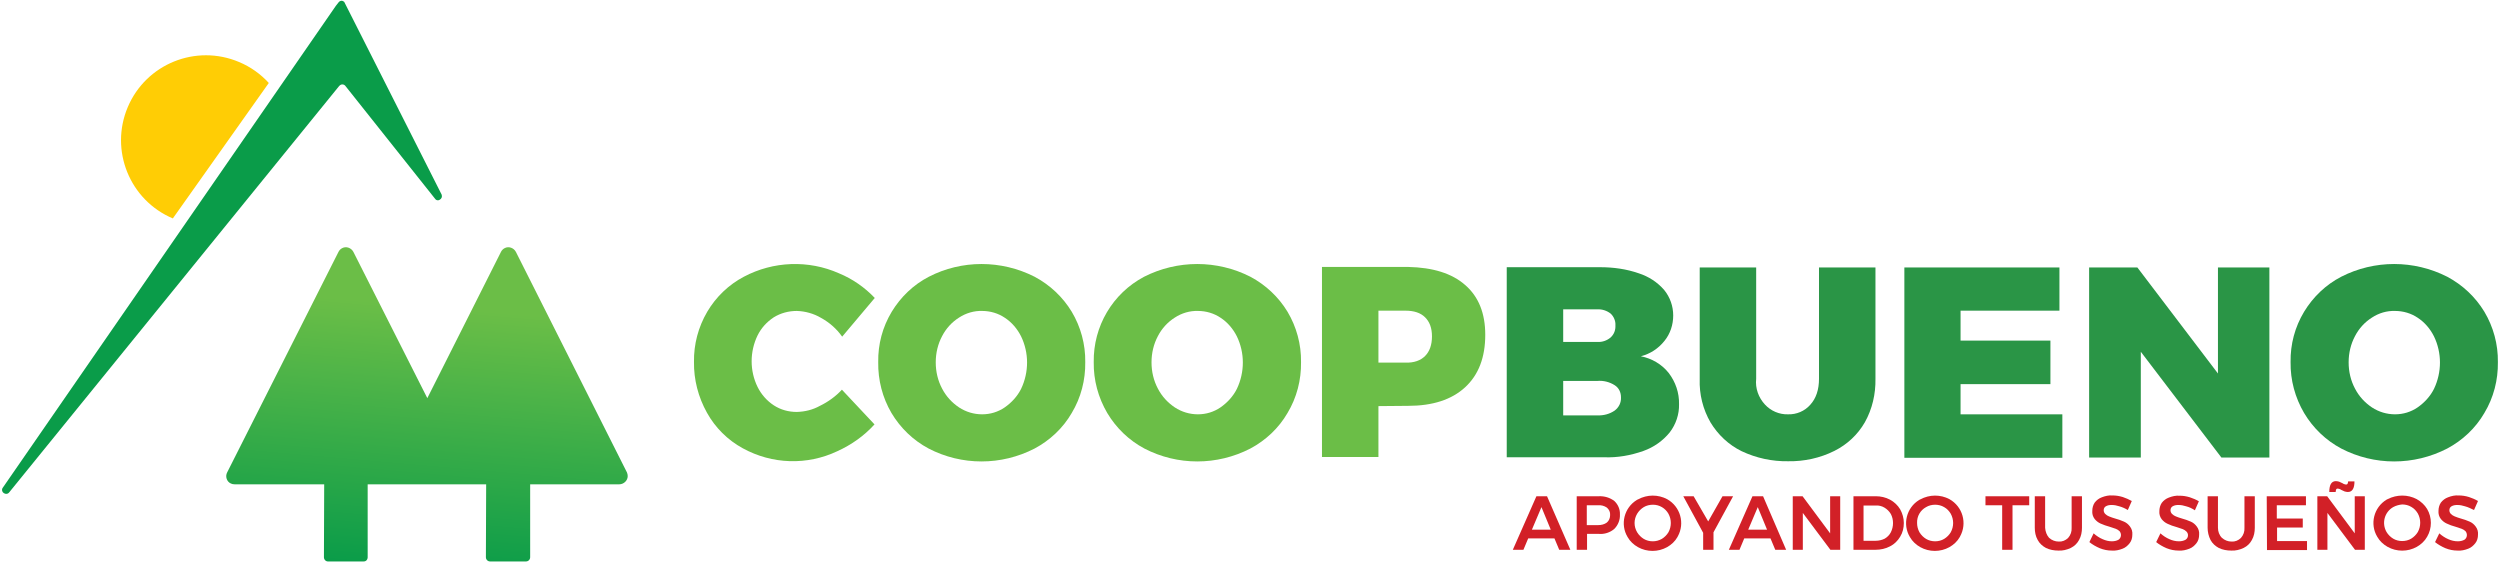 <?xml version="1.0" encoding="utf-8"?>
<!-- Generator: Adobe Illustrator 24.0.2, SVG Export Plug-In . SVG Version: 6.00 Build 0)  -->
<svg version="1.1" id="Capa_1" xmlns="http://www.w3.org/2000/svg" xmlns:xlink="http://www.w3.org/1999/xlink" x="0px" y="0px"
	 viewBox="0 0 943.1 211.9" style="enable-background:new 0 0 943.1 211.9;" xml:space="preserve">
<style type="text/css">
	.st0{fill:#0A9C49;}
	.st1{fill:#FFCD05;}
	.st2{fill:url(#SVGID_1_);}
	.st3{fill:#6BBE47;}
	.st4{fill:#2A9546;}
	.st5{fill:#D22027;}
</style>
<title>Asset 3</title>
<g id="Layer_2">
	<g id="Layer_1-2">
		<path class="st0" d="M164.3,75.2l-34.1-42.9c-0.6-0.6-1.5-0.6-2.1,0c-0.1,0.1-0.1,0.1-0.2,0.2L3.5,185.7c-0.5,0.7-1.4,0.8-2.1,0.3
			c-0.6-0.4-0.8-1.2-0.5-1.8l125.8-182l1.1-1.4c0.5-0.6,1.3-0.7,1.9-0.2c0.1,0,0.1,0.1,0.2,0.2l36.7,72.6c0.3,0.8,0,1.6-0.8,2
			C165.3,75.7,164.7,75.6,164.3,75.2z"/>
		<path class="st1" d="M65.2,82.4c-16.3-6.9-23.9-25.7-17-42s25.7-23.9,42-17c4.3,1.8,8.1,4.5,11.2,7.9"/>
		
			<linearGradient id="SVGID_1_" gradientUnits="userSpaceOnUse" x1="158.003" y1="288.904" x2="168.802" y2="165.26" gradientTransform="matrix(1 0 0 1 0 -74)">
			<stop  offset="0" style="stop-color:#0A9C49"/>
			<stop  offset="0.8" style="stop-color:#6BBE47"/>
		</linearGradient>
		<path class="st2" d="M236.5,178.2L194.6,95c-0.8-1.5-2.7-2.2-4.2-1.4c-0.6,0.3-1.1,0.8-1.4,1.4l-27.8,55.2L133.3,95
			c-0.8-1.5-2.7-2.2-4.2-1.4c-0.6,0.3-1.1,0.8-1.4,1.4l-42,83.2c-0.8,1.5-0.2,3.5,1.4,4.2c0.4,0.2,0.9,0.3,1.4,0.3h33.8l-0.1,27.5
			c0,0.9,0.7,1.6,1.5,1.6l0,0h13.5c0.9,0,1.5-0.7,1.5-1.5l0,0v-27.6h44.7l-0.1,27.5c0,0.9,0.7,1.6,1.6,1.6l0,0h13.5
			c0.9,0,1.6-0.7,1.6-1.6l0,0v-27.5h33.6c1.7,0,3.2-1.4,3.2-3.1C236.8,179.1,236.7,178.7,236.5,178.2z"/>
		<path class="st3" d="M309.7,119.9c-2.7-1.6-5.9-2.5-9.1-2.6c-3.1,0-6.1,0.8-8.7,2.4c-2.6,1.7-4.7,4-6.1,6.8c-3,6.2-3,13.4,0,19.5
			c1.4,2.8,3.5,5.2,6.1,6.9c2.6,1.7,5.6,2.5,8.7,2.5c3.1-0.1,6-0.8,8.7-2.3c3.1-1.5,6-3.6,8.3-6.1l12.3,13.1
			c-3.9,4.3-8.7,7.7-14,10.1c-11.4,5.4-24.6,5-35.7-1.1c-5.7-3.1-10.4-7.8-13.5-13.4c-3.3-5.9-5-12.5-4.9-19.2
			c-0.1-6.6,1.6-13.1,5-18.9c3.3-5.6,8.1-10.2,13.8-13.2c11.1-5.9,24.4-6.4,35.9-1.3c5.1,2.1,9.7,5.3,13.5,9.3l-12.3,14.6
			C315.6,124,312.8,121.6,309.7,119.9z"/>
		<path class="st3" d="M390.3,104.4c5.8,3.1,10.6,7.6,14,13.2c3.4,5.7,5.2,12.3,5.1,19c0.1,6.7-1.6,13.4-5.1,19.2
			c-3.3,5.7-8.2,10.3-14,13.4c-12.6,6.5-27.5,6.5-40,0c-5.8-3.1-10.6-7.7-14-13.4c-3.4-5.8-5.1-12.4-5-19.2
			c-0.1-6.7,1.6-13.2,5.1-19c3.4-5.6,8.2-10.2,14-13.2C362.8,98,377.7,98,390.3,104.4L390.3,104.4z M361.8,119.8
			c-2.7,1.7-4.9,4.1-6.4,7c-1.6,3-2.4,6.4-2.4,9.9c0,3.5,0.8,6.9,2.4,9.9c1.5,2.9,3.7,5.3,6.4,7.1c2.6,1.7,5.6,2.6,8.7,2.6
			c3.1,0,6-0.9,8.5-2.6c2.6-1.8,4.8-4.2,6.2-7c3-6.3,3-13.6,0-19.8c-1.4-2.8-3.5-5.3-6.1-7c-2.5-1.7-5.5-2.6-8.6-2.6
			C367.5,117.2,364.4,118.1,361.8,119.8z"/>
		<path class="st3" d="M471.7,104.4c5.8,3.1,10.6,7.6,14,13.2c3.4,5.7,5.2,12.3,5.1,19c0.1,6.7-1.6,13.4-5.1,19.2
			c-3.3,5.7-8.2,10.3-14,13.4c-12.6,6.5-27.5,6.5-40,0c-5.8-3.1-10.6-7.7-14-13.4c-3.4-5.8-5.2-12.4-5.1-19.2
			c-0.2-13.5,7.1-25.9,19-32.2C444.2,98,459.1,98,471.7,104.4L471.7,104.4z M443.2,119.8c-2.7,1.7-4.9,4.1-6.4,7
			c-1.6,3-2.4,6.4-2.4,9.9c0,3.5,0.8,6.9,2.4,9.9c1.5,2.9,3.7,5.3,6.4,7.1c2.6,1.7,5.6,2.6,8.7,2.6c3.1,0,6-0.9,8.5-2.6
			c2.6-1.8,4.8-4.2,6.2-7c3-6.3,3-13.6,0-19.8c-1.4-2.8-3.5-5.3-6.1-7c-2.5-1.7-5.5-2.6-8.6-2.6
			C448.9,117.2,445.8,118.1,443.2,119.8z"/>
		<path class="st3" d="M552.7,107.5c5.1,4.4,7.6,10.7,7.6,18.8c0,8.5-2.5,15.1-7.6,19.8s-12.3,7-21.5,7l-11.2,0.1v19.2h-21.3v-71.7
			h32.5C540.5,100.9,547.7,103.1,552.7,107.5z M537.6,134.3c1.7-1.7,2.6-4.2,2.6-7.4c0-3.2-0.9-5.5-2.6-7.2
			c-1.7-1.7-4.2-2.5-7.4-2.5H520v19.6h10.2C533.4,136.9,535.9,136,537.6,134.3L537.6,134.3z"/>
		<path class="st4" d="M618.2,103.1c3.7,1.2,7,3.3,9.6,6.3c2.2,2.7,3.4,6.1,3.4,9.6c0,3.5-1.1,6.9-3.3,9.6c-2.3,2.9-5.4,4.9-8.9,5.8
			c4.1,0.8,7.9,3,10.5,6.3c2.6,3.4,4,7.5,3.9,11.8c0.1,3.8-1.2,7.6-3.5,10.6c-2.6,3.2-6,5.6-9.9,7c-4.8,1.7-9.8,2.6-14.9,2.4h-36.7
			v-71.7h35.2C608.7,100.8,613.6,101.5,618.2,103.1z M607.6,127.3c1.3-1.2,1.9-2.8,1.8-4.6c0.1-1.6-0.6-3.3-1.8-4.4
			c-1.4-1.1-3.2-1.7-5-1.6h-12.9V129h12.9C604.4,129.1,606.2,128.5,607.6,127.3L607.6,127.3z M609.1,154.9c1.6-1.2,2.5-3,2.4-5
			c0-1.9-0.8-3.6-2.4-4.6c-1.9-1.2-4.2-1.8-6.5-1.6h-12.9v13h12.9C604.9,156.8,607.2,156.2,609.1,154.9L609.1,154.9z"/>
		<path class="st4" d="M665.8,152.6c2.2,2.4,5.4,3.8,8.7,3.7c3.2,0.1,6.3-1.2,8.4-3.6c2.2-2.4,3.3-5.7,3.3-9.8v-42h21.3v42
			c0.1,5.7-1.2,11.4-4,16.4c-2.7,4.7-6.7,8.4-11.5,10.8c-5.4,2.7-11.4,4-17.4,3.9c-6.1,0.1-12.1-1.2-17.6-3.8
			c-4.9-2.4-8.9-6.2-11.7-10.8c-2.9-5-4.3-10.7-4.1-16.4v-42.1h21.3v42C662.1,146.5,663.4,150,665.8,152.6z"/>
		<path class="st4" d="M718.3,100.9h58.6v16.3h-37.3v11.3h33.9v16.4h-33.9v11.4h38.4v16.4h-59.6V100.9z"/>
		<path class="st4" d="M836.7,100.9h19.4v71.7h-18.1l-30.4-39.9v39.9h-19.5v-71.7h18.2l30.4,40L836.7,100.9z"/>
		<path class="st4" d="M923.2,104.4c5.8,3.1,10.6,7.6,14,13.2c3.4,5.7,5.2,12.3,5.1,19c0.1,6.7-1.6,13.4-5.1,19.2
			c-3.3,5.7-8.2,10.3-14,13.4c-12.6,6.5-27.5,6.5-40,0c-5.8-3.1-10.6-7.7-14-13.4c-3.4-5.8-5.2-12.4-5.1-19.2
			c-0.1-6.7,1.6-13.2,5.1-19c3.4-5.6,8.2-10.2,14-13.2C895.7,98,910.6,98,923.2,104.4z M894.8,119.8c-2.7,1.7-4.9,4.1-6.4,7
			c-1.6,3-2.4,6.4-2.4,9.9c0,3.5,0.8,6.9,2.4,9.9c1.5,2.9,3.7,5.3,6.4,7.1c2.6,1.7,5.6,2.6,8.7,2.6c3.1,0,6-0.9,8.5-2.6
			c2.6-1.8,4.8-4.2,6.2-7c3-6.3,3-13.6,0-19.8c-1.4-2.8-3.5-5.3-6.1-7c-2.5-1.7-5.5-2.6-8.6-2.6
			C900.4,117.2,897.4,118.1,894.8,119.8L894.8,119.8z"/>
		<path class="st5" d="M588.2,207.4l-1.8-4.3h-9.9l-1.8,4.3h-4l8.9-20.2h4l8.8,20.2H588.2z M577.9,199.8h7.1l-3.5-8.5L577.9,199.8z"
			/>
		<path class="st5" d="M609,189c1.4,1.3,2.2,3.2,2.1,5.1c0.1,2-0.7,4-2.1,5.4c-1.6,1.4-3.8,2.1-5.9,1.9h-4.4v6h-3.9v-20.2h8.3
			C605.2,187.1,607.3,187.7,609,189z M606.2,197.1c0.8-0.7,1.2-1.7,1.2-2.8c0.1-1.1-0.4-2.1-1.2-2.8c-1-0.7-2.2-1-3.4-0.9h-4.2v7.5
			h4.2C604.1,198.1,605.3,197.8,606.2,197.1L606.2,197.1z"/>
		<path class="st5" d="M628.9,188.3c5,2.8,6.8,9.1,4,14.1c0,0.1-0.1,0.1-0.1,0.2c-0.9,1.6-2.3,2.9-3.9,3.8c-3.4,1.9-7.6,1.9-11,0
			c-1.6-0.9-3-2.2-3.9-3.8c-2.9-4.8-1.3-11.1,3.5-14c0.1-0.1,0.2-0.1,0.4-0.2C621.4,186.5,625.5,186.5,628.9,188.3z M620.1,191.3
			c-1,0.6-1.9,1.5-2.5,2.5c-1.3,2.2-1.3,4.8,0,7c0.6,1,1.5,1.9,2.5,2.5s2.2,0.9,3.4,0.9c1.2,0,2.3-0.3,3.4-0.9
			c1-0.6,1.9-1.5,2.5-2.5c1.2-2.2,1.2-4.8,0-7c-1.2-2.1-3.4-3.4-5.8-3.4C622.3,190.4,621.1,190.7,620.1,191.3L620.1,191.3z"/>
		<path class="st5" d="M653.8,187.2l-7.4,13.6v6.6h-3.9V201l-7.5-13.8h3.9l5.5,9.5l5.4-9.5L653.8,187.2z"/>
		<path class="st5" d="M669.7,207.4l-1.8-4.3h-9.9l-1.8,4.3h-4l8.9-20.2h4l8.7,20.2H669.7z M659.5,199.8h7.1l-3.5-8.5L659.5,199.8z"
			/>
		<path class="st5" d="M690.4,187.2h3.8v20.2h-3.7l-10.4-13.9v13.9h-3.8v-20.2h3.7l10.4,14V187.2z"/>
		<path class="st5" d="M713,188.5c1.5,0.8,2.9,2.1,3.8,3.6c0.9,1.6,1.4,3.4,1.4,5.2c0,1.8-0.4,3.6-1.4,5.2c-0.9,1.5-2.2,2.8-3.8,3.6
			c-1.7,0.9-3.6,1.3-5.5,1.3h-8.3v-20.2h8.4C709.5,187.2,711.3,187.6,713,188.5z M711,203.2c1-0.6,1.8-1.4,2.3-2.4
			c1.1-2.2,1.1-4.8,0-6.9c-0.6-1-1.4-1.8-2.4-2.4c-1-0.6-2.2-0.9-3.4-0.8H703V204h4.6C708.8,204,710,203.7,711,203.2L711,203.2z"/>
		<path class="st5" d="M735.4,188.3c5,2.8,6.8,9.1,4,14.1c0,0.1-0.1,0.1-0.1,0.2c-0.9,1.6-2.3,2.9-3.9,3.8c-3.4,1.9-7.6,1.9-11,0
			c-1.6-0.9-3-2.2-3.9-3.8c-2.9-4.8-1.3-11.1,3.5-14c0.1-0.1,0.2-0.1,0.4-0.2C727.9,186.5,732,186.5,735.4,188.3z M726.6,191.3
			c-2.2,1.2-3.5,3.5-3.4,6c0,1.2,0.3,2.4,0.9,3.5c0.6,1,1.5,1.9,2.5,2.5c1,0.6,2.2,0.9,3.4,0.9c1.2,0,2.4-0.3,3.4-0.9
			c1-0.6,1.9-1.5,2.5-2.5c1.2-2.2,1.2-4.8,0-7c-0.6-1-1.4-1.9-2.5-2.5c-1-0.6-2.2-0.9-3.4-0.9C728.8,190.4,727.6,190.7,726.6,191.3
			L726.6,191.3z"/>
		<path class="st5" d="M749,187.2h16.5v3.4h-6.3v16.8h-3.9v-16.8H749L749,187.2z"/>
		<path class="st5" d="M773,202.9c1,0.9,2.3,1.4,3.6,1.4c1.3,0.1,2.6-0.4,3.6-1.4c0.9-1,1.4-2.4,1.3-3.8v-11.9h3.9v11.9
			c0,1.6-0.3,3.2-1.1,4.6c-0.7,1.3-1.7,2.3-3.1,3c-1.5,0.7-3.1,1.1-4.7,1c-1.6,0-3.3-0.3-4.7-1c-1.3-0.7-2.4-1.7-3.1-3
			c-0.8-1.4-1.1-3-1.1-4.6v-11.9h3.9v11.9C771.6,200.5,772.1,201.9,773,202.9z"/>
		<path class="st5" d="M799.5,191c-0.9-0.3-1.9-0.5-2.9-0.5c-0.8,0-1.5,0.1-2.2,0.5c-0.5,0.3-0.8,0.8-0.8,1.5c0,0.5,0.2,1,0.6,1.4
			c0.4,0.4,0.9,0.7,1.4,0.9c0.8,0.3,1.5,0.6,2.3,0.8c1.1,0.3,2.3,0.7,3.4,1.2c0.9,0.4,1.6,1,2.2,1.8c0.7,0.9,1,2,0.9,3.1
			c0,1.2-0.3,2.3-1,3.2c-0.7,0.9-1.6,1.7-2.7,2.1c-1.3,0.5-2.6,0.8-4,0.7c-1.6,0-3.1-0.3-4.6-0.9c-1.4-0.6-2.8-1.4-3.9-2.3l1.6-3.3
			c1,0.9,2.2,1.7,3.4,2.2c1.1,0.5,2.3,0.8,3.5,0.8c0.9,0,1.8-0.2,2.5-0.6c0.9-0.6,1.2-1.9,0.6-2.9c-0.1-0.1-0.1-0.2-0.2-0.3
			c-0.4-0.4-0.9-0.7-1.4-0.9c-0.6-0.2-1.4-0.5-2.4-0.8c-1.1-0.3-2.3-0.7-3.4-1.2c-0.9-0.4-1.6-1-2.2-1.7c-0.7-0.9-1-2-0.9-3.1
			c0-1.1,0.3-2.2,0.9-3.1c0.7-0.9,1.6-1.6,2.7-2c1.3-0.5,2.6-0.8,4-0.7c1.3,0,2.6,0.2,3.9,0.6c1.2,0.4,2.3,0.9,3.4,1.5l-1.5,3.4
			C801.7,191.8,800.6,191.3,799.5,191z"/>
		<path class="st5" d="M824.7,191c-0.9-0.3-1.9-0.5-2.9-0.5c-0.8,0-1.5,0.1-2.2,0.5c-0.5,0.3-0.8,0.8-0.8,1.5c0,0.5,0.2,1,0.6,1.4
			c0.4,0.4,0.9,0.7,1.4,0.9c0.8,0.3,1.5,0.6,2.3,0.8c1.1,0.3,2.3,0.7,3.4,1.2c0.9,0.4,1.6,1,2.2,1.8c0.7,0.9,1,2,0.9,3.1
			c0,1.2-0.3,2.3-1,3.2c-0.7,0.9-1.6,1.7-2.7,2.1c-1.3,0.5-2.6,0.8-4,0.7c-1.6,0-3.1-0.3-4.6-0.9c-1.4-0.6-2.8-1.4-3.9-2.3l1.6-3.3
			c1,0.9,2.2,1.7,3.4,2.2c1.1,0.5,2.3,0.8,3.6,0.8c0.9,0,1.8-0.2,2.5-0.6c0.6-0.4,0.9-1,0.9-1.7c0-0.5-0.2-1-0.6-1.4
			c-0.4-0.4-0.9-0.7-1.4-0.9c-0.6-0.2-1.4-0.5-2.4-0.8c-1.1-0.3-2.3-0.7-3.3-1.2c-0.9-0.4-1.6-1-2.2-1.7c-0.7-0.9-1-2-0.9-3.1
			c0-1.1,0.3-2.2,0.9-3.1c0.7-0.9,1.6-1.6,2.7-2c1.3-0.5,2.6-0.8,4-0.7c1.3,0,2.6,0.2,3.9,0.6c1.2,0.4,2.4,0.9,3.4,1.5l-1.5,3.4
			C826.9,191.8,825.9,191.3,824.7,191z"/>
		<path class="st5" d="M838.2,202.9c1,0.9,2.3,1.4,3.6,1.4c1.3,0.1,2.6-0.4,3.6-1.4c0.9-1,1.4-2.4,1.3-3.8v-11.9h3.9v11.9
			c0,1.6-0.3,3.2-1.1,4.6c-0.7,1.3-1.7,2.3-3.1,3c-1.5,0.7-3.1,1.1-4.7,1c-1.6,0-3.3-0.3-4.7-1c-1.3-0.7-2.4-1.7-3.1-3
			c-0.7-1.4-1.1-3-1.1-4.6v-11.9h3.9v11.9C836.7,200.5,837.2,201.9,838.2,202.9z"/>
		<path class="st5" d="M855.1,187.2h14.8v3.4h-11v5h9.8v3.4H859v5.1h11.3v3.4h-15.1L855.1,187.2L855.1,187.2z"/>
		<path class="st5" d="M888.3,187.2h3.8v20.2h-3.7L878,193.5v13.9h-3.8v-20.2h3.7l10.4,14L888.3,187.2z M885.7,185.6
			c-0.4,0-0.8-0.1-1.2-0.2c-0.5-0.2-0.9-0.4-1.3-0.6c-0.4-0.3-0.8-0.4-1.3-0.5c-0.2,0-0.5,0.1-0.6,0.3c-0.1,0.3-0.2,0.7-0.2,1h-2.4
			c0-2.7,0.8-4.1,2.5-4.1c0.4,0,0.8,0.1,1.2,0.2c0.5,0.2,0.9,0.4,1.3,0.6c0.4,0.3,0.8,0.4,1.3,0.5c0.2,0,0.5-0.1,0.6-0.3
			c0.1-0.3,0.2-0.6,0.2-0.9h2.4C888.2,184.2,887.4,185.6,885.7,185.6z"/>
		<path class="st5" d="M911.7,188.3c1.6,0.9,3,2.2,3.9,3.7c1.9,3.2,1.9,7.3,0,10.5c-0.9,1.6-2.3,2.9-3.9,3.8c-3.4,1.9-7.6,1.9-11,0
			c-1.6-0.9-3-2.2-3.9-3.8c-2.9-4.8-1.3-11.1,3.5-14c0.1-0.1,0.2-0.1,0.4-0.2C904.2,186.5,908.3,186.5,911.7,188.3L911.7,188.3z
			 M902.8,191.3c-3.3,1.9-4.4,6.1-2.5,9.4c0.6,1,1.5,1.9,2.5,2.5c1,0.6,2.2,0.9,3.4,0.9c1.2,0,2.4-0.3,3.4-0.9
			c1-0.6,1.9-1.5,2.5-2.5c1.2-2.2,1.2-4.8,0-7c-0.6-1-1.4-1.9-2.5-2.5c-1-0.6-2.2-0.9-3.4-0.9C905.1,190.4,903.9,190.7,902.8,191.3
			L902.8,191.3z"/>
		<path class="st5" d="M929.9,191c-0.9-0.3-1.9-0.5-2.9-0.5c-0.8,0-1.5,0.1-2.2,0.5c-0.5,0.3-0.8,0.8-0.8,1.5c0,0.5,0.2,1,0.6,1.4
			c0.4,0.4,0.9,0.7,1.4,0.9c0.8,0.3,1.5,0.6,2.3,0.8c1.1,0.3,2.3,0.7,3.4,1.2c0.9,0.4,1.6,1,2.2,1.8c0.7,0.9,1,2,0.9,3.1
			c0,1.2-0.3,2.3-1,3.2c-0.7,0.9-1.6,1.7-2.7,2.1c-1.3,0.5-2.6,0.8-4,0.7c-1.6,0-3.1-0.3-4.6-0.9c-1.4-0.6-2.8-1.4-3.9-2.3l1.6-3.3
			c1,0.9,2.2,1.7,3.4,2.2c1.1,0.5,2.3,0.8,3.6,0.8c0.9,0,1.8-0.2,2.5-0.6c0.9-0.6,1.2-1.9,0.6-2.9c-0.1-0.1-0.1-0.2-0.2-0.3
			c-0.4-0.4-0.9-0.7-1.4-0.9c-0.6-0.2-1.4-0.5-2.4-0.8c-1.1-0.3-2.3-0.7-3.3-1.2c-0.9-0.4-1.6-1-2.2-1.7c-0.7-0.9-1-2-0.9-3.1
			c0-1.1,0.3-2.2,0.9-3.1c0.7-0.9,1.6-1.6,2.7-2c1.3-0.5,2.6-0.8,4-0.7c1.3,0,2.6,0.2,3.9,0.6c1.2,0.4,2.4,0.9,3.4,1.5l-1.5,3.4
			C932.2,191.9,931.1,191.3,929.9,191z"/>
	</g>
</g>
</svg>
